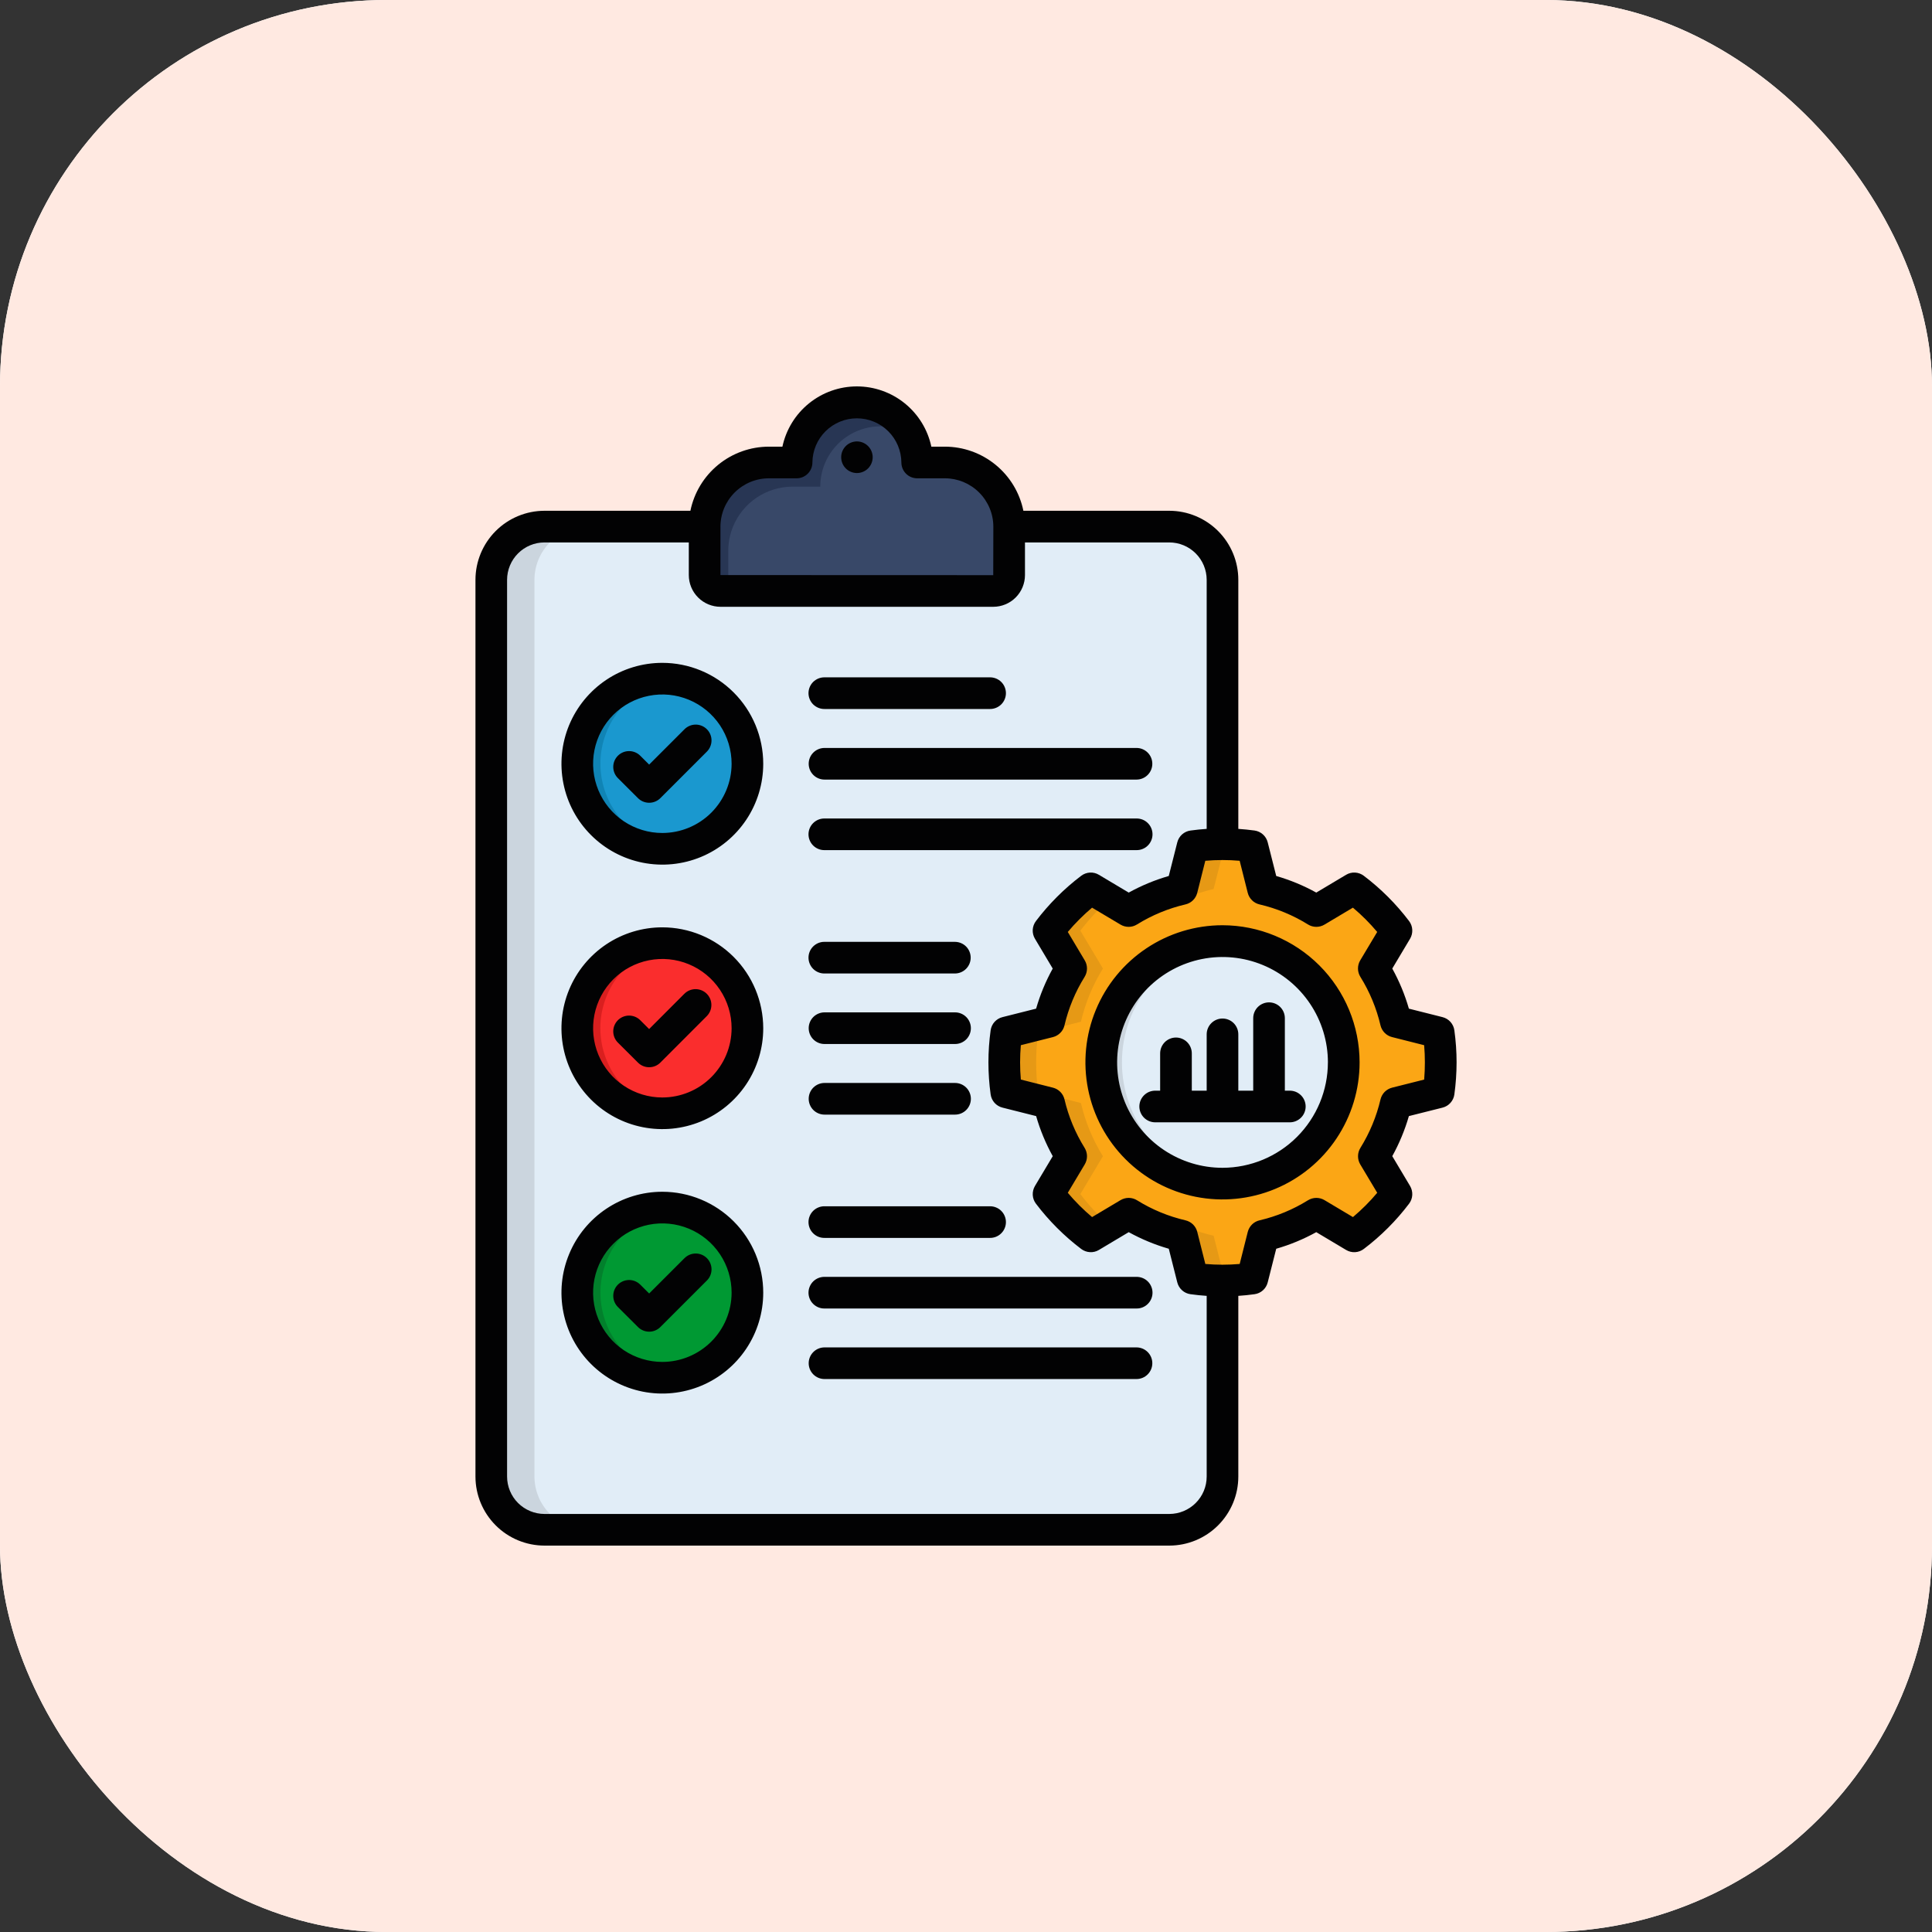 <svg width="80" height="80" viewBox="0 0 80 80" fill="none" xmlns="http://www.w3.org/2000/svg">
<rect x="0" y="0" width="80" height="80" fill="#333333" stroke="none"/>
<rect width="80" height="80" rx="16" fill="white"/>
<rect width="80" height="80" rx="16" fill="#FFE9E1"/>
<path fill-rule="evenodd" clip-rule="evenodd" d="M22.547 21.805H48.417C49.001 21.806 49.561 22.039 49.973 22.452C50.386 22.865 50.619 23.424 50.62 24.008V61.139C50.619 61.722 50.386 62.282 49.973 62.694C49.561 63.107 49.001 63.34 48.417 63.342H22.547C21.963 63.34 21.404 63.107 20.991 62.694C20.578 62.282 20.345 61.722 20.344 61.139V24.008C20.345 23.424 20.578 22.865 20.991 22.452C21.404 22.039 21.963 21.806 22.547 21.805Z" fill="#E1EDF7"/>
<path fill-rule="evenodd" clip-rule="evenodd" d="M31.836 19.153H32.984C32.988 18.494 33.253 17.863 33.721 17.398C34.188 16.933 34.821 16.672 35.481 16.672C36.14 16.672 36.773 16.933 37.241 17.398C37.709 17.863 37.973 18.494 37.977 19.153H39.125C39.83 19.155 40.506 19.436 41.004 19.935C41.503 20.433 41.783 21.109 41.785 21.814V23.815C41.785 23.989 41.715 24.156 41.592 24.28C41.468 24.403 41.301 24.473 41.127 24.474H29.835C29.66 24.473 29.493 24.404 29.369 24.28C29.246 24.157 29.176 23.989 29.176 23.815V21.814C29.178 21.109 29.459 20.433 29.957 19.935C30.456 19.437 31.131 19.156 31.836 19.154V19.153Z" fill="#384868"/>
<path fill-rule="evenodd" clip-rule="evenodd" d="M27.427 35.147C28.124 35.147 28.805 34.94 29.385 34.553C29.964 34.166 30.416 33.616 30.683 32.973C30.95 32.329 31.019 31.621 30.884 30.937C30.748 30.254 30.412 29.626 29.919 29.133C29.427 28.641 28.799 28.305 28.116 28.169C27.432 28.033 26.724 28.103 26.08 28.37C25.436 28.637 24.886 29.088 24.499 29.668C24.112 30.247 23.906 30.929 23.906 31.625C23.909 32.559 24.28 33.453 24.94 34.113C25.6 34.773 26.494 35.144 27.427 35.147Z" fill="#1A98CF"/>
<path fill-rule="evenodd" clip-rule="evenodd" d="M27.427 46.1C28.124 46.1 28.805 45.894 29.385 45.507C29.964 45.12 30.416 44.57 30.683 43.926C30.949 43.283 31.019 42.575 30.884 41.891C30.748 41.208 30.413 40.58 29.92 40.087C29.428 39.594 28.8 39.259 28.117 39.123C27.434 38.986 26.726 39.056 26.082 39.322C25.438 39.589 24.888 40.04 24.501 40.619C24.113 41.198 23.907 41.879 23.906 42.576C23.908 43.509 24.28 44.404 24.94 45.064C25.599 45.725 26.494 46.097 27.427 46.1Z" fill="#FA2D2D"/>
<path fill-rule="evenodd" clip-rule="evenodd" d="M27.427 57.049C28.124 57.049 28.805 56.843 29.385 56.456C29.965 56.069 30.416 55.519 30.683 54.875C30.95 54.231 31.02 53.523 30.884 52.84C30.748 52.156 30.412 51.528 29.92 51.036C29.427 50.543 28.799 50.207 28.116 50.072C27.432 49.936 26.724 50.005 26.08 50.272C25.436 50.539 24.886 50.991 24.499 51.57C24.112 52.15 23.906 52.831 23.906 53.528C23.909 54.461 24.28 55.355 24.94 56.015C25.6 56.675 26.494 57.047 27.427 57.049Z" fill="#009933"/>
<path fill-rule="evenodd" clip-rule="evenodd" d="M57.802 45.674C57.619 46.453 57.31 47.197 56.888 47.877L57.31 48.584L57.823 49.445C57.323 50.105 56.734 50.693 56.075 51.194L55.214 50.678L54.507 50.258C53.827 50.681 53.083 50.988 52.303 51.17L52.104 51.967L51.857 52.939C51.036 53.053 50.204 53.053 49.383 52.939L49.138 51.967L48.937 51.17C48.158 50.988 47.415 50.68 46.736 50.258L46.029 50.678L45.168 51.194C44.507 50.694 43.918 50.105 43.417 49.445L43.932 48.584L44.355 47.877C43.932 47.198 43.623 46.453 43.441 45.674L42.644 45.472L41.671 45.228C41.558 44.407 41.558 43.574 41.671 42.754L42.644 42.509L43.441 42.307C43.623 41.528 43.932 40.784 44.355 40.104L43.932 39.397L43.417 38.536C43.918 37.876 44.507 37.288 45.168 36.788L46.029 37.303L46.736 37.723C47.415 37.301 48.158 36.994 48.936 36.812L49.138 36.015L49.383 35.042C50.203 34.929 51.036 34.929 51.857 35.042L52.104 36.014L52.303 36.811C53.083 36.992 53.827 37.3 54.506 37.722L55.213 37.302L56.074 36.787C56.734 37.287 57.322 37.876 57.823 38.535L57.31 39.396L56.888 40.103C57.31 40.783 57.619 41.527 57.802 42.306L58.596 42.508L59.571 42.753C59.685 43.574 59.685 44.406 59.571 45.227L58.596 45.471L57.802 45.674Z" fill="#FBA615"/>
<path fill-rule="evenodd" clip-rule="evenodd" d="M55.64 43.989C55.641 44.982 55.346 45.953 54.795 46.779C54.243 47.605 53.459 48.249 52.541 48.629C51.623 49.009 50.614 49.109 49.64 48.915C48.666 48.721 47.771 48.243 47.068 47.541C46.366 46.838 45.888 45.944 45.694 44.969C45.5 43.995 45.6 42.985 45.98 42.068C46.36 41.15 47.004 40.366 47.83 39.814C48.656 39.263 49.627 38.968 50.62 38.969C51.952 38.969 53.228 39.498 54.17 40.44C55.111 41.381 55.64 42.657 55.64 43.989V43.989Z" fill="#E1EDF7"/>
<path fill-rule="evenodd" clip-rule="evenodd" d="M30.353 21.806C30.554 21.317 30.895 20.899 31.333 20.604C31.772 20.31 32.288 20.152 32.817 20.151H33.965C33.964 19.715 34.078 19.287 34.294 18.909C34.51 18.531 34.822 18.216 35.197 17.996C35.573 17.775 36 17.657 36.435 17.653C36.871 17.649 37.3 17.759 37.68 17.972C37.417 17.482 36.998 17.094 36.489 16.869C35.98 16.644 35.411 16.596 34.872 16.732C34.333 16.867 33.854 17.179 33.512 17.617C33.17 18.055 32.984 18.596 32.984 19.152H31.836C31.132 19.154 30.457 19.434 29.959 19.931C29.461 20.429 29.179 21.102 29.176 21.806V23.813C29.176 23.987 29.246 24.155 29.369 24.278C29.493 24.402 29.66 24.471 29.835 24.472H30.156V22.811C30.156 22.466 30.223 22.125 30.353 21.806H30.353Z" fill="#283654"/>
<path fill-rule="evenodd" clip-rule="evenodd" d="M22.13 61.139V24.008C22.131 23.424 22.364 22.865 22.777 22.452C23.189 22.039 23.749 21.806 24.333 21.805H22.547C21.963 21.806 21.404 22.039 20.991 22.452C20.578 22.865 20.345 23.424 20.344 24.008V61.139C20.345 61.722 20.578 62.282 20.991 62.694C21.404 63.107 21.963 63.34 22.547 63.342H24.333C23.749 63.34 23.189 63.107 22.777 62.694C22.364 62.282 22.131 61.722 22.13 61.139Z" fill="#CBD5DE"/>
<path fill-rule="evenodd" clip-rule="evenodd" d="M27.905 35.115C27.062 34.999 26.289 34.581 25.73 33.939C25.171 33.298 24.862 32.475 24.862 31.624C24.862 30.773 25.171 29.95 25.73 29.309C26.289 28.667 27.062 28.25 27.905 28.133C27.407 28.066 26.901 28.106 26.419 28.25C25.938 28.395 25.494 28.641 25.115 28.971C24.737 29.302 24.433 29.71 24.226 30.167C24.018 30.625 23.91 31.122 23.91 31.624C23.91 32.127 24.018 32.623 24.226 33.081C24.433 33.538 24.737 33.946 25.115 34.277C25.494 34.607 25.938 34.853 26.419 34.998C26.901 35.142 27.407 35.182 27.905 35.115Z" fill="#1084B5"/>
<path fill-rule="evenodd" clip-rule="evenodd" d="M27.902 46.064C27.059 45.948 26.286 45.531 25.727 44.889C25.168 44.248 24.859 43.426 24.859 42.575C24.859 41.723 25.168 40.901 25.727 40.26C26.286 39.618 27.059 39.201 27.902 39.085C27.403 39.015 26.894 39.053 26.411 39.196C25.927 39.339 25.48 39.584 25.099 39.915C24.719 40.245 24.413 40.654 24.204 41.113C23.995 41.572 23.887 42.07 23.887 42.575C23.887 43.079 23.995 43.577 24.204 44.036C24.413 44.495 24.719 44.904 25.099 45.234C25.48 45.565 25.927 45.81 26.411 45.954C26.894 46.097 27.403 46.134 27.902 46.064Z" fill="#D91F1F"/>
<path fill-rule="evenodd" clip-rule="evenodd" d="M27.906 57.017C27.063 56.901 26.29 56.483 25.731 55.842C25.171 55.2 24.863 54.378 24.863 53.526C24.863 52.675 25.171 51.853 25.731 51.211C26.29 50.569 27.063 50.152 27.906 50.036C27.408 49.968 26.901 50.008 26.42 50.153C25.939 50.297 25.494 50.543 25.115 50.873C24.737 51.204 24.433 51.612 24.226 52.069C24.018 52.527 23.91 53.024 23.91 53.526C23.91 54.029 24.018 54.526 24.226 54.983C24.433 55.441 24.737 55.849 25.115 56.179C25.494 56.51 25.939 56.756 26.42 56.9C26.901 57.045 27.408 57.085 27.906 57.017Z" fill="#02802C"/>
<path fill-rule="evenodd" clip-rule="evenodd" d="M50.254 51.17C49.475 50.988 48.731 50.681 48.051 50.258L47.421 50.633C47.904 50.869 48.412 51.049 48.936 51.17L49.138 51.967L49.383 52.94C49.793 52.996 50.207 53.025 50.621 53.025C50.842 53.025 51.062 53.017 51.28 53.001C51.083 52.987 50.892 52.966 50.701 52.94L50.621 52.623L50.456 51.967L50.254 51.17ZM50.254 36.812L50.456 36.015L50.621 35.358L50.701 35.042C50.892 35.016 51.084 34.994 51.28 34.981C51.062 34.965 50.842 34.957 50.621 34.957C50.207 34.957 49.793 34.986 49.383 35.042L49.138 36.015L48.936 36.812C48.413 36.933 47.905 37.112 47.421 37.346L48.051 37.723C48.731 37.301 49.475 36.993 50.254 36.812L50.254 36.812ZM44.735 38.536C45.091 38.069 45.492 37.636 45.931 37.245L45.168 36.788C44.507 37.288 43.918 37.877 43.417 38.536L43.932 39.398L44.355 40.104C43.932 40.784 43.623 41.528 43.441 42.307L42.644 42.509L41.671 42.754C41.558 43.575 41.558 44.407 41.671 45.228L42.644 45.472L43.441 45.675C43.623 46.454 43.932 47.198 44.355 47.878L43.932 48.584L43.417 49.446C43.918 50.105 44.507 50.694 45.168 51.194L45.931 50.737C45.492 50.346 45.091 49.913 44.735 49.445L45.248 48.584L45.67 47.877C45.248 47.198 44.94 46.454 44.759 45.674L43.962 45.472L42.989 45.228C42.876 44.407 42.876 43.574 42.989 42.754L43.962 42.509L44.759 42.307C44.941 41.528 45.249 40.784 45.67 40.104L45.248 39.397L44.735 38.536Z" fill="#E69915"/>
<path fill-rule="evenodd" clip-rule="evenodd" d="M50.621 48.937C49.455 48.735 48.398 48.129 47.636 47.224C46.874 46.318 46.457 45.173 46.457 43.99C46.457 42.807 46.874 41.662 47.636 40.757C48.398 39.852 49.455 39.245 50.621 39.043C50.762 39.017 50.906 39.001 51.049 38.987C50.908 38.974 50.765 38.969 50.621 38.969C49.96 38.966 49.305 39.094 48.693 39.345C48.081 39.596 47.525 39.965 47.056 40.432C46.588 40.898 46.216 41.453 45.962 42.063C45.709 42.674 45.578 43.329 45.578 43.99C45.578 44.651 45.709 45.306 45.962 45.917C46.216 46.527 46.588 47.082 47.056 47.548C47.525 48.015 48.081 48.384 48.693 48.635C49.305 48.886 49.96 49.014 50.621 49.011C50.765 49.011 50.908 49.006 51.049 48.993C50.906 48.979 50.762 48.964 50.621 48.937V48.937Z" fill="#CBD5DE"/>
<path d="M33.486 45.499C33.486 45.325 33.555 45.158 33.678 45.035C33.801 44.913 33.967 44.843 34.141 44.843H39.547C39.721 44.843 39.887 44.913 40.01 45.035C40.133 45.158 40.202 45.325 40.202 45.499C40.202 45.672 40.133 45.839 40.01 45.962C39.887 46.085 39.721 46.154 39.547 46.154H34.141C34.055 46.154 33.97 46.137 33.891 46.104C33.811 46.071 33.739 46.023 33.678 45.962C33.617 45.901 33.569 45.829 33.536 45.749C33.503 45.67 33.486 45.585 33.486 45.499ZM28.339 52.102L26.88 53.561L26.512 53.194C26.388 53.071 26.222 53.002 26.048 53.002C25.874 53.003 25.708 53.072 25.585 53.195C25.462 53.318 25.393 53.485 25.394 53.659C25.394 53.833 25.463 53.999 25.587 54.122L26.419 54.951C26.541 55.073 26.708 55.142 26.881 55.142C27.055 55.142 27.221 55.073 27.344 54.95L29.266 53.028C29.328 52.968 29.377 52.895 29.411 52.816C29.445 52.736 29.462 52.65 29.463 52.563C29.463 52.477 29.446 52.391 29.413 52.311C29.381 52.231 29.332 52.158 29.271 52.097C29.21 52.036 29.137 51.987 29.057 51.954C28.977 51.921 28.891 51.905 28.804 51.905C28.718 51.906 28.632 51.923 28.552 51.957C28.473 51.991 28.4 52.04 28.34 52.102L28.339 52.102ZM34.141 51.259H40.99C41.077 51.26 41.163 51.244 41.243 51.212C41.324 51.179 41.397 51.131 41.458 51.07C41.52 51.009 41.569 50.937 41.602 50.857C41.636 50.777 41.653 50.691 41.653 50.604C41.653 50.517 41.636 50.432 41.602 50.352C41.569 50.272 41.52 50.199 41.458 50.138C41.397 50.077 41.324 50.029 41.243 49.997C41.163 49.964 41.077 49.948 40.99 49.949H34.141C34.054 49.948 33.968 49.964 33.888 49.997C33.808 50.029 33.735 50.077 33.673 50.138C33.611 50.199 33.562 50.272 33.529 50.352C33.495 50.432 33.478 50.517 33.478 50.604C33.478 50.691 33.495 50.777 33.529 50.857C33.562 50.937 33.611 51.009 33.673 51.07C33.735 51.131 33.808 51.179 33.888 51.212C33.968 51.244 34.054 51.26 34.141 51.259ZM34.141 40.31H39.547C39.719 40.308 39.884 40.238 40.005 40.115C40.126 39.992 40.194 39.827 40.194 39.655C40.194 39.482 40.126 39.317 40.005 39.194C39.884 39.072 39.719 39.002 39.547 39H34.141C34.054 38.998 33.968 39.015 33.888 39.047C33.808 39.08 33.735 39.128 33.673 39.189C33.611 39.25 33.562 39.322 33.529 39.402C33.495 39.482 33.478 39.568 33.478 39.655C33.478 39.741 33.495 39.827 33.529 39.907C33.562 39.987 33.611 40.06 33.673 40.121C33.735 40.182 33.808 40.23 33.888 40.262C33.968 40.295 34.054 40.311 34.141 40.31ZM34.141 43.23H39.547C39.721 43.23 39.887 43.161 40.01 43.039C40.133 42.916 40.202 42.749 40.202 42.575C40.202 42.402 40.133 42.235 40.01 42.112C39.887 41.989 39.721 41.92 39.547 41.92H34.141C34.055 41.92 33.97 41.937 33.891 41.97C33.811 42.003 33.739 42.051 33.678 42.112C33.617 42.173 33.569 42.245 33.536 42.325C33.503 42.404 33.486 42.489 33.486 42.575C33.486 42.661 33.503 42.747 33.536 42.826C33.569 42.906 33.617 42.978 33.678 43.039C33.739 43.099 33.811 43.148 33.891 43.181C33.97 43.214 34.055 43.23 34.141 43.23ZM34.141 29.358H40.99C41.077 29.359 41.163 29.342 41.243 29.31C41.324 29.277 41.397 29.229 41.458 29.169C41.52 29.108 41.569 29.035 41.602 28.955C41.636 28.875 41.653 28.789 41.653 28.703C41.653 28.616 41.636 28.53 41.602 28.45C41.569 28.37 41.52 28.297 41.458 28.236C41.397 28.176 41.324 28.128 41.243 28.095C41.163 28.063 41.077 28.046 40.99 28.047H34.141C34.054 28.046 33.968 28.063 33.888 28.095C33.808 28.128 33.735 28.176 33.673 28.236C33.611 28.297 33.562 28.37 33.529 28.45C33.495 28.53 33.478 28.616 33.478 28.703C33.478 28.789 33.495 28.875 33.529 28.955C33.562 29.035 33.611 29.108 33.673 29.169C33.735 29.229 33.808 29.277 33.888 29.31C33.968 29.342 34.054 29.359 34.141 29.358ZM34.141 35.202H47.06C47.147 35.203 47.233 35.187 47.313 35.154C47.394 35.122 47.467 35.074 47.528 35.013C47.59 34.952 47.639 34.879 47.672 34.799C47.706 34.719 47.723 34.633 47.723 34.547C47.723 34.46 47.706 34.374 47.672 34.294C47.639 34.214 47.59 34.142 47.528 34.081C47.467 34.02 47.394 33.972 47.313 33.939C47.233 33.907 47.147 33.891 47.06 33.892H34.141C34.054 33.891 33.968 33.907 33.888 33.939C33.808 33.972 33.735 34.02 33.673 34.081C33.611 34.142 33.562 34.214 33.529 34.294C33.495 34.374 33.478 34.46 33.478 34.547C33.478 34.633 33.495 34.719 33.529 34.799C33.562 34.879 33.611 34.952 33.673 35.013C33.735 35.074 33.808 35.122 33.888 35.154C33.968 35.187 34.054 35.203 34.141 35.202ZM34.141 32.281H47.06C47.234 32.281 47.4 32.212 47.523 32.089C47.646 31.966 47.715 31.8 47.715 31.626C47.715 31.452 47.646 31.285 47.523 31.163C47.4 31.04 47.234 30.971 47.06 30.971H34.141C33.968 30.971 33.801 31.04 33.678 31.163C33.555 31.285 33.486 31.452 33.486 31.626C33.486 31.8 33.555 31.966 33.678 32.089C33.801 32.212 33.968 32.281 34.141 32.281ZM28.339 30.201L26.88 31.66L26.511 31.292C26.388 31.169 26.221 31.101 26.048 31.101C25.874 31.101 25.707 31.171 25.585 31.294C25.462 31.417 25.393 31.584 25.393 31.757C25.394 31.931 25.463 32.098 25.586 32.22L26.418 33.05C26.541 33.172 26.707 33.241 26.881 33.241C27.055 33.241 27.221 33.172 27.344 33.049L29.266 31.127C29.328 31.066 29.377 30.994 29.41 30.914C29.444 30.834 29.462 30.749 29.462 30.662C29.463 30.576 29.446 30.49 29.413 30.41C29.38 30.33 29.332 30.257 29.27 30.196C29.209 30.134 29.136 30.086 29.056 30.053C28.976 30.02 28.89 30.003 28.804 30.004C28.717 30.004 28.632 30.022 28.552 30.056C28.472 30.089 28.4 30.139 28.339 30.201L28.339 30.201ZM47.06 55.793H34.141C33.968 55.793 33.801 55.862 33.678 55.985C33.555 56.108 33.486 56.274 33.486 56.448C33.486 56.622 33.555 56.788 33.678 56.911C33.801 57.034 33.968 57.103 34.141 57.103H47.06C47.234 57.103 47.4 57.034 47.523 56.911C47.646 56.788 47.715 56.622 47.715 56.448C47.715 56.274 47.646 56.108 47.523 55.985C47.4 55.862 47.234 55.793 47.06 55.793ZM31.604 31.626C31.604 32.452 31.359 33.259 30.9 33.946C30.441 34.633 29.788 35.169 29.025 35.485C28.262 35.801 27.422 35.883 26.611 35.722C25.801 35.561 25.057 35.163 24.473 34.579C23.888 33.995 23.49 33.251 23.329 32.44C23.168 31.63 23.25 30.79 23.566 30.026C23.883 29.263 24.418 28.611 25.105 28.151C25.791 27.692 26.599 27.447 27.425 27.447C28.533 27.448 29.596 27.888 30.379 28.672C31.163 29.455 31.603 30.517 31.604 31.626ZM30.294 31.626C30.294 31.058 30.127 30.504 29.812 30.032C29.497 29.561 29.049 29.193 28.525 28.976C28.001 28.758 27.425 28.701 26.868 28.812C26.312 28.922 25.801 29.195 25.4 29.596C24.998 29.997 24.725 30.508 24.614 31.064C24.503 31.62 24.56 32.197 24.777 32.721C24.994 33.245 25.361 33.693 25.832 34.008C26.304 34.323 26.858 34.492 27.425 34.492C28.186 34.491 28.914 34.189 29.452 33.652C29.99 33.114 30.293 32.386 30.294 31.626ZM31.604 53.527C31.604 54.353 31.359 55.161 30.9 55.848C30.441 56.535 29.788 57.07 29.025 57.386C28.261 57.702 27.422 57.785 26.611 57.624C25.801 57.462 25.057 57.064 24.472 56.48C23.888 55.896 23.49 55.152 23.329 54.341C23.168 53.531 23.25 52.691 23.567 51.928C23.883 51.164 24.418 50.512 25.105 50.053C25.791 49.594 26.599 49.348 27.425 49.348C28.533 49.349 29.596 49.79 30.379 50.573C31.163 51.357 31.604 52.419 31.604 53.527ZM30.294 53.527C30.294 52.96 30.127 52.406 29.812 51.934C29.497 51.462 29.049 51.094 28.525 50.877C28.001 50.66 27.425 50.603 26.868 50.713C26.312 50.824 25.801 51.097 25.4 51.498C24.998 51.898 24.725 52.409 24.614 52.965C24.503 53.522 24.56 54.098 24.777 54.622C24.994 55.146 25.361 55.594 25.832 55.91C26.304 56.225 26.858 56.393 27.425 56.394C28.186 56.393 28.914 56.09 29.452 55.553C29.99 55.016 30.293 54.288 30.294 53.527ZM47.06 52.872H34.141C34.054 52.871 33.968 52.888 33.888 52.92C33.808 52.952 33.735 53.001 33.673 53.061C33.611 53.122 33.562 53.195 33.529 53.275C33.495 53.355 33.478 53.441 33.478 53.527C33.478 53.614 33.495 53.7 33.529 53.78C33.562 53.86 33.611 53.932 33.673 53.993C33.735 54.054 33.808 54.102 33.888 54.135C33.968 54.167 34.054 54.184 34.141 54.182H47.06C47.147 54.184 47.233 54.167 47.313 54.135C47.394 54.102 47.467 54.054 47.528 53.993C47.59 53.932 47.639 53.86 47.672 53.78C47.706 53.7 47.723 53.614 47.723 53.527C47.723 53.441 47.706 53.355 47.672 53.275C47.639 53.195 47.59 53.122 47.528 53.061C47.467 53.001 47.394 52.952 47.313 52.92C47.233 52.888 47.147 52.871 47.06 52.872ZM31.604 42.575C31.605 43.401 31.36 44.209 30.901 44.897C30.442 45.584 29.79 46.119 29.027 46.436C28.263 46.752 27.423 46.835 26.613 46.674C25.802 46.513 25.058 46.116 24.473 45.532C23.889 44.948 23.491 44.203 23.329 43.393C23.168 42.583 23.25 41.742 23.566 40.979C23.882 40.215 24.418 39.563 25.104 39.103C25.791 38.644 26.599 38.399 27.425 38.399C28.533 38.4 29.595 38.84 30.378 39.623C31.162 40.406 31.602 41.468 31.604 42.575ZM30.294 42.575C30.294 42.008 30.126 41.454 29.81 40.982C29.495 40.511 29.047 40.144 28.523 39.927C28 39.71 27.423 39.653 26.867 39.764C26.311 39.874 25.8 40.148 25.399 40.548C24.998 40.95 24.725 41.46 24.614 42.017C24.503 42.573 24.56 43.149 24.777 43.673C24.994 44.197 25.361 44.645 25.833 44.96C26.304 45.275 26.858 45.444 27.425 45.444C28.186 45.443 28.916 45.141 29.453 44.603C29.991 44.065 30.294 43.336 30.294 42.575ZM28.338 41.15L26.879 42.611L26.511 42.244C26.388 42.121 26.221 42.053 26.047 42.053C25.874 42.053 25.707 42.123 25.584 42.246C25.462 42.369 25.393 42.535 25.393 42.709C25.394 42.883 25.463 43.05 25.586 43.172L26.418 44.001C26.541 44.124 26.708 44.193 26.881 44.192C27.055 44.192 27.221 44.123 27.344 44L29.266 42.076C29.389 41.953 29.457 41.786 29.457 41.613C29.457 41.439 29.388 41.272 29.265 41.15C29.142 41.027 28.976 40.958 28.802 40.958C28.628 40.958 28.461 41.027 28.339 41.15L28.338 41.15ZM35.489 18.278H35.478C35.306 18.28 35.141 18.35 35.02 18.473C34.899 18.595 34.831 18.761 34.831 18.933C34.831 19.105 34.899 19.271 35.02 19.394C35.141 19.516 35.306 19.586 35.478 19.588H35.489C35.661 19.586 35.826 19.516 35.947 19.394C36.068 19.271 36.136 19.105 36.136 18.933C36.136 18.761 36.068 18.595 35.947 18.473C35.826 18.35 35.661 18.28 35.489 18.278ZM60.314 43.989C60.313 44.434 60.283 44.878 60.222 45.318C60.205 45.447 60.148 45.569 60.061 45.666C59.974 45.764 59.859 45.833 59.732 45.865L58.339 46.215C58.172 46.792 57.941 47.349 57.651 47.874L58.388 49.109C58.454 49.222 58.486 49.352 58.479 49.482C58.472 49.612 58.426 49.738 58.347 49.842C57.81 50.551 57.179 51.182 56.47 51.718C56.366 51.797 56.24 51.843 56.11 51.85C55.979 51.857 55.85 51.824 55.738 51.757L54.504 51.021C53.979 51.311 53.423 51.542 52.846 51.708L52.493 53.102C52.461 53.228 52.392 53.343 52.295 53.43C52.197 53.517 52.076 53.573 51.947 53.59C51.725 53.621 51.501 53.644 51.276 53.659V61.142C51.276 61.9 50.974 62.626 50.438 63.162C49.902 63.698 49.176 63.999 48.418 64H22.546C21.788 63.999 21.061 63.698 20.526 63.162C19.99 62.626 19.688 61.899 19.688 61.142V24.009C19.688 23.251 19.99 22.524 20.526 21.988C21.061 21.453 21.788 21.151 22.546 21.15H28.588C28.741 20.401 29.148 19.729 29.74 19.245C30.332 18.761 31.073 18.496 31.837 18.495H32.398C32.549 17.789 32.937 17.156 33.499 16.702C34.06 16.248 34.76 16 35.482 16C36.204 16 36.904 16.248 37.465 16.702C38.026 17.156 38.415 17.789 38.565 18.495H39.127C39.891 18.496 40.632 18.761 41.224 19.245C41.816 19.728 42.223 20.401 42.376 21.15H48.418C49.176 21.151 49.902 21.453 50.438 21.988C50.974 22.524 51.276 23.251 51.276 24.009V34.322C51.501 34.337 51.724 34.36 51.947 34.39C52.076 34.408 52.197 34.464 52.295 34.551C52.392 34.638 52.461 34.752 52.493 34.879L52.846 36.273C53.423 36.439 53.979 36.669 54.504 36.96L55.738 36.224C55.85 36.156 55.979 36.124 56.11 36.131C56.24 36.138 56.366 36.184 56.47 36.263C57.179 36.799 57.81 37.43 58.347 38.139C58.426 38.243 58.472 38.368 58.479 38.499C58.486 38.63 58.454 38.759 58.388 38.871L57.651 40.106C57.942 40.632 58.173 41.188 58.339 41.766L59.732 42.117C59.859 42.149 59.974 42.218 60.061 42.315C60.148 42.413 60.205 42.534 60.222 42.664C60.283 43.103 60.314 43.546 60.314 43.989L60.314 43.989ZM29.832 23.812L41.128 23.816L41.132 21.811C41.132 21.279 40.92 20.77 40.544 20.394C40.168 20.018 39.658 19.806 39.127 19.806H37.979C37.805 19.806 37.638 19.737 37.516 19.614C37.393 19.491 37.324 19.324 37.324 19.151C37.32 18.664 37.125 18.199 36.78 17.857C36.435 17.514 35.968 17.322 35.482 17.322C34.996 17.322 34.529 17.514 34.184 17.857C33.839 18.199 33.644 18.664 33.64 19.151C33.64 19.324 33.571 19.491 33.448 19.614C33.325 19.737 33.159 19.806 32.985 19.806H31.837C31.305 19.806 30.796 20.018 30.42 20.394C30.044 20.77 29.832 21.279 29.832 21.811V23.812ZM49.966 53.659C49.742 53.644 49.518 53.621 49.296 53.59C49.166 53.573 49.045 53.517 48.948 53.43C48.851 53.343 48.781 53.228 48.749 53.102L48.397 51.708C47.82 51.542 47.264 51.311 46.738 51.021L45.505 51.757C45.393 51.825 45.263 51.857 45.132 51.849C45.001 51.842 44.876 51.796 44.771 51.717C44.064 51.181 43.433 50.55 42.896 49.842C42.817 49.738 42.771 49.613 42.764 49.482C42.757 49.352 42.789 49.222 42.855 49.11L43.592 47.875C43.301 47.349 43.07 46.792 42.904 46.215L41.51 45.864C41.383 45.832 41.269 45.763 41.181 45.666C41.094 45.568 41.038 45.447 41.02 45.317C40.898 44.437 40.898 43.544 41.02 42.663C41.038 42.534 41.094 42.412 41.181 42.315C41.269 42.218 41.383 42.148 41.51 42.117L42.903 41.766C43.069 41.188 43.3 40.632 43.591 40.106L42.855 38.871C42.788 38.759 42.756 38.629 42.763 38.499C42.771 38.368 42.817 38.243 42.896 38.139C43.432 37.431 44.063 36.8 44.771 36.264C44.875 36.185 45.001 36.139 45.131 36.131C45.262 36.124 45.392 36.156 45.504 36.224L46.738 36.96C47.263 36.67 47.819 36.439 48.396 36.273L48.749 34.879C48.781 34.753 48.85 34.639 48.947 34.551C49.045 34.464 49.166 34.408 49.295 34.391C49.517 34.36 49.741 34.337 49.966 34.322V24.009C49.965 23.598 49.802 23.205 49.512 22.915C49.221 22.624 48.828 22.461 48.417 22.461H42.442V23.812C42.442 24.16 42.303 24.494 42.057 24.741C41.811 24.987 41.477 25.126 41.128 25.126H29.836C29.487 25.126 29.153 24.987 28.907 24.741C28.66 24.494 28.522 24.16 28.522 23.812V22.461H22.546C22.135 22.461 21.742 22.624 21.451 22.915C21.161 23.205 20.998 23.598 20.997 24.009V61.142C20.998 61.552 21.161 61.946 21.451 62.236C21.742 62.526 22.135 62.689 22.546 62.69H48.418C48.828 62.689 49.222 62.526 49.512 62.236C49.803 61.946 49.966 61.552 49.966 61.142V53.659ZM59.001 43.989C59.001 43.753 58.991 43.516 58.971 43.279L57.641 42.943C57.525 42.914 57.418 42.853 57.334 42.767C57.25 42.681 57.191 42.574 57.163 42.457C56.997 41.747 56.716 41.07 56.331 40.451C56.267 40.348 56.232 40.23 56.231 40.109C56.23 39.989 56.262 39.87 56.324 39.766L57.027 38.59C56.721 38.226 56.385 37.89 56.021 37.584L54.842 38.287C54.739 38.348 54.621 38.38 54.501 38.379C54.38 38.378 54.263 38.344 54.161 38.28C53.542 37.896 52.864 37.615 52.155 37.45C52.037 37.423 51.929 37.364 51.843 37.279C51.757 37.194 51.695 37.087 51.666 36.97L51.332 35.643C50.859 35.602 50.383 35.602 49.909 35.643L49.575 36.97C49.546 37.087 49.485 37.194 49.398 37.279C49.312 37.364 49.204 37.423 49.086 37.45C48.377 37.615 47.699 37.896 47.08 38.28C46.978 38.344 46.861 38.378 46.741 38.379C46.621 38.38 46.503 38.348 46.4 38.287L45.22 37.584C44.857 37.891 44.521 38.227 44.215 38.59L44.917 39.767C44.979 39.87 45.011 39.989 45.01 40.11C45.009 40.23 44.974 40.349 44.911 40.451C44.525 41.07 44.244 41.748 44.078 42.457C44.051 42.574 43.992 42.682 43.907 42.767C43.823 42.853 43.717 42.914 43.6 42.944L42.271 43.279C42.25 43.516 42.24 43.753 42.24 43.989C42.24 44.226 42.25 44.465 42.271 44.702L43.6 45.038C43.717 45.067 43.823 45.128 43.907 45.214C43.991 45.299 44.051 45.407 44.078 45.523C44.244 46.233 44.526 46.911 44.911 47.53C44.974 47.633 45.009 47.751 45.01 47.871C45.011 47.992 44.979 48.111 44.917 48.215L44.215 49.391C44.521 49.754 44.858 50.091 45.221 50.397L46.401 49.694C46.504 49.633 46.622 49.601 46.742 49.602C46.862 49.603 46.979 49.637 47.081 49.7C47.7 50.085 48.378 50.365 49.087 50.531C49.205 50.558 49.313 50.617 49.4 50.702C49.486 50.787 49.547 50.894 49.576 51.011L49.91 52.338C50.384 52.379 50.86 52.379 51.333 52.338L51.667 51.011C51.697 50.894 51.758 50.787 51.844 50.702C51.93 50.617 52.038 50.558 52.156 50.531C52.866 50.365 53.543 50.085 54.162 49.7C54.264 49.637 54.382 49.603 54.502 49.602C54.622 49.601 54.74 49.633 54.843 49.694L56.023 50.397C56.386 50.091 56.722 49.755 57.028 49.391L56.325 48.215C56.264 48.111 56.231 47.993 56.233 47.872C56.233 47.752 56.268 47.634 56.331 47.532C56.716 46.912 56.997 46.234 57.164 45.524C57.192 45.407 57.251 45.3 57.335 45.214C57.42 45.129 57.526 45.068 57.642 45.038L58.972 44.703C58.991 44.465 59.001 44.226 59.001 43.989L59.001 43.989ZM53.203 45.163V42.161C53.203 41.987 53.134 41.82 53.011 41.697C52.889 41.575 52.722 41.506 52.548 41.506C52.374 41.506 52.208 41.575 52.085 41.697C51.962 41.82 51.893 41.987 51.893 42.161V45.163H51.276V42.83C51.276 42.657 51.207 42.49 51.085 42.367C50.962 42.244 50.795 42.175 50.621 42.175C50.448 42.175 50.281 42.244 50.158 42.367C50.035 42.49 49.966 42.657 49.966 42.83V45.162H49.35V43.625C49.351 43.538 49.334 43.452 49.302 43.372C49.27 43.291 49.221 43.218 49.161 43.157C49.1 43.095 49.027 43.046 48.947 43.013C48.867 42.979 48.781 42.962 48.694 42.962C48.608 42.962 48.522 42.979 48.442 43.013C48.362 43.046 48.289 43.095 48.228 43.157C48.168 43.218 48.12 43.291 48.087 43.372C48.055 43.452 48.038 43.538 48.039 43.625V45.162H47.842C47.755 45.161 47.669 45.178 47.588 45.21C47.508 45.242 47.435 45.291 47.373 45.352C47.312 45.412 47.263 45.485 47.229 45.565C47.196 45.645 47.178 45.731 47.178 45.818C47.178 45.904 47.196 45.99 47.229 46.07C47.263 46.15 47.312 46.223 47.373 46.283C47.435 46.344 47.508 46.392 47.588 46.425C47.669 46.457 47.755 46.474 47.842 46.473H53.401C53.487 46.474 53.574 46.457 53.654 46.425C53.734 46.392 53.807 46.344 53.869 46.283C53.931 46.223 53.98 46.15 54.013 46.07C54.047 45.99 54.064 45.904 54.064 45.818C54.064 45.731 54.047 45.645 54.013 45.565C53.98 45.485 53.931 45.412 53.869 45.352C53.807 45.291 53.734 45.242 53.654 45.21C53.574 45.178 53.487 45.161 53.401 45.162L53.203 45.163ZM56.298 43.989C56.298 45.112 55.965 46.209 55.341 47.143C54.718 48.077 53.831 48.804 52.794 49.234C51.756 49.663 50.615 49.776 49.514 49.557C48.413 49.338 47.401 48.797 46.607 48.003C45.813 47.209 45.273 46.198 45.054 45.097C44.835 43.995 44.947 42.854 45.377 41.817C45.806 40.779 46.534 39.893 47.468 39.269C48.401 38.645 49.498 38.312 50.621 38.312C52.126 38.314 53.569 38.913 54.633 39.977C55.697 41.041 56.296 42.484 56.298 43.989L56.298 43.989ZM54.986 43.989C54.985 43.126 54.729 42.283 54.249 41.566C53.769 40.848 53.087 40.289 52.29 39.959C51.492 39.629 50.615 39.543 49.769 39.712C48.922 39.881 48.145 40.297 47.535 40.907C46.925 41.517 46.51 42.295 46.342 43.141C46.173 43.988 46.26 44.865 46.59 45.662C46.921 46.46 47.48 47.141 48.197 47.62C48.915 48.1 49.759 48.356 50.622 48.356C51.779 48.354 52.889 47.894 53.707 47.075C54.525 46.256 54.985 45.146 54.985 43.989L54.986 43.989Z" fill="#020203"/>
</svg>
